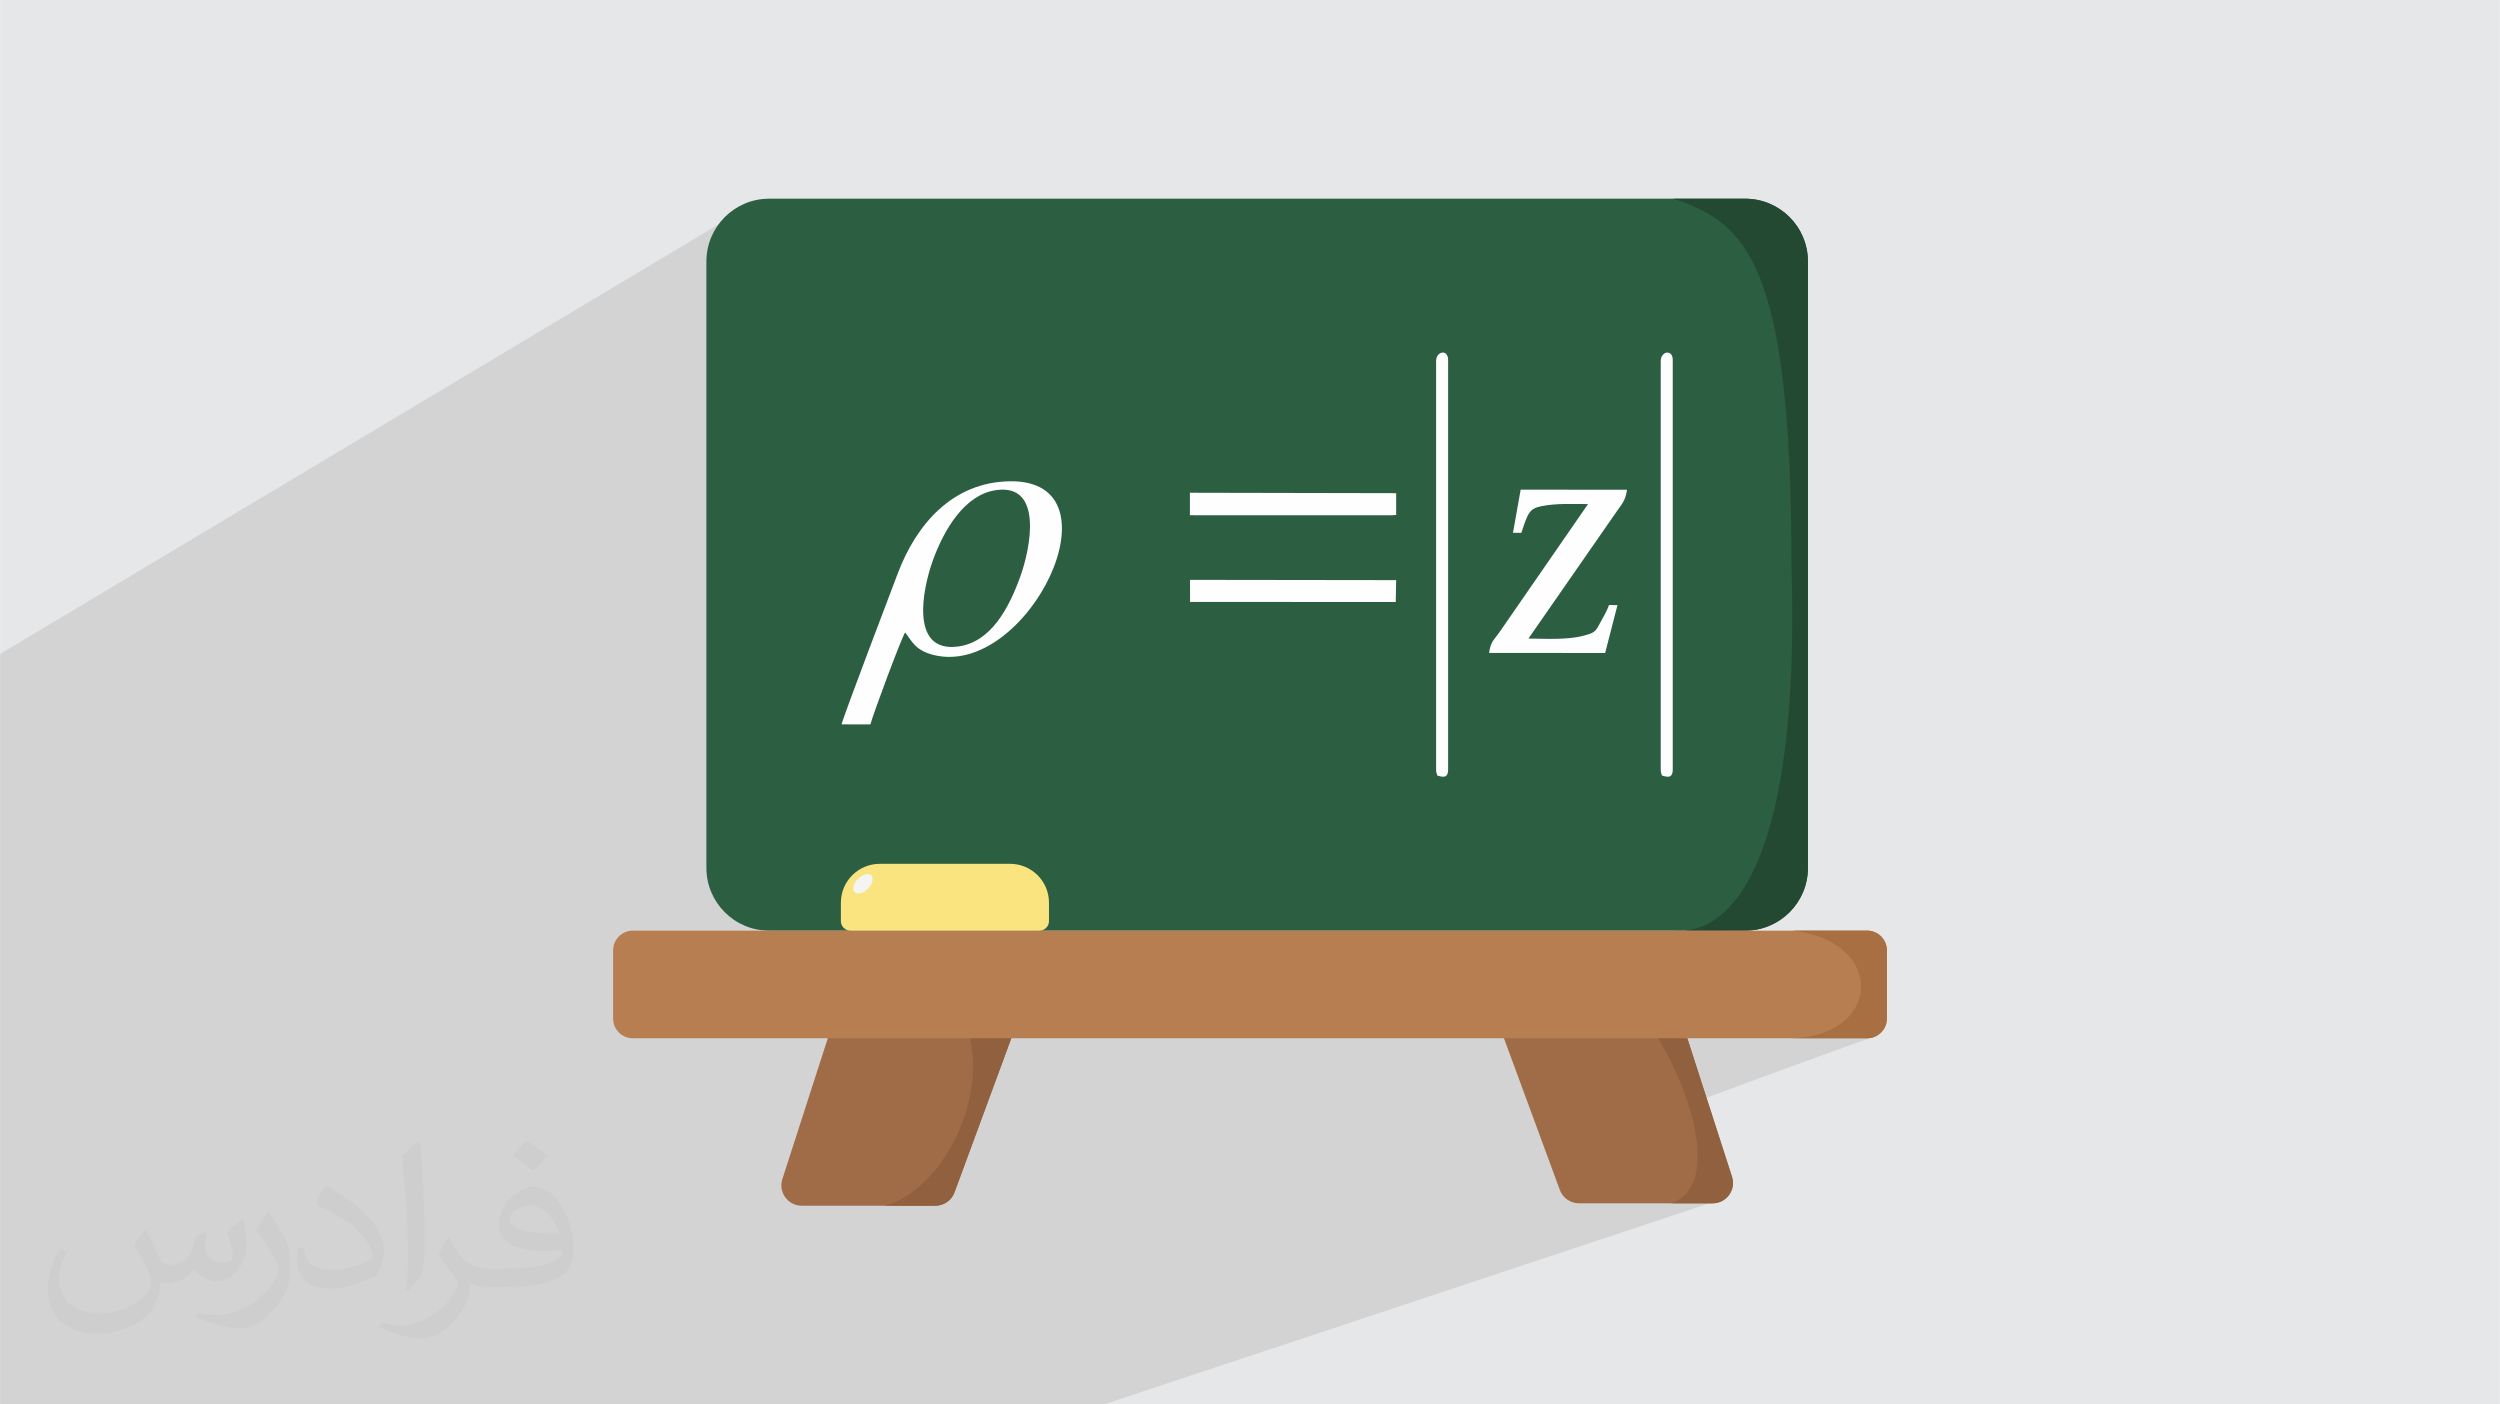 <?xml version="1.0" encoding="UTF-8"?>
<!DOCTYPE svg PUBLIC "-//W3C//DTD SVG 1.0//EN" "http://www.w3.org/TR/2001/REC-SVG-20010904/DTD/svg10.dtd">
<!-- Creator: CorelDRAW -->
<svg xmlns="http://www.w3.org/2000/svg" xml:space="preserve" width="3.708in" height="2.083in" version="1.0" style="shape-rendering:geometricPrecision; text-rendering:geometricPrecision; image-rendering:optimizeQuality; fill-rule:evenodd; clip-rule:evenodd"
viewBox="0 0 3702.73 2080.18"
 xmlns:xlink="http://www.w3.org/1999/xlink"
 xmlns:xodm="http://www.corel.com/coreldraw/odm/2003">
 <defs>
  <style type="text/css">
   <![CDATA[
    .fil11 {fill:#FEFEFE}
    .fil0 {fill:#E6E7E8}
    .fil6 {fill:#234932;fill-rule:nonzero}
    .fil5 {fill:#2C5E41;fill-rule:nonzero}
    .fil4 {fill:#91603F;fill-rule:nonzero}
    .fil3 {fill:#A06B47;fill-rule:nonzero}
    .fil8 {fill:#A87042;fill-rule:nonzero}
    .fil7 {fill:#B77F51;fill-rule:nonzero}
    .fil10 {fill:#F4F4F2;fill-rule:nonzero}
    .fil9 {fill:#F9E480;fill-rule:nonzero}
    .fil2 {fill:#373435;fill-opacity:0.031}
    .fil1 {fill:#2B2A29;fill-opacity:0.102}
   ]]>
  </style>
 </defs>
 <g id="Layer_x0020_1">
  <polygon class="fil0" points="-0,0 3702.73,0 3702.73,2080.18 -0,2080.18 "/>
  <path class="fil1" d="M2473.06 1150.02c30.28,24.82 202.8,154.19 202.8,154.19l-271.44 167.73c0,0 383.81,61.32 372.43,63.62 -11.38,2.3 -276.28,100.29 -276.28,100.29l57.07 137.95 -922.48 306.38 -1635.17 0 0 -1111.51 1087.16 -650.01 1385.9 831.36z"/>
  <path class="fil2" d="M215.96 1821.93c7.07,10.71 11.65,21.01 16.13,32.45 3.33,6.66 5.09,18.93 20.7,18.93 4.57,0 11.13,-1.35 16.95,-4.57 6.55,-3.44 11.54,-8.64 14.15,-16.53l6.24 -21.01 15.19 -7.49 1.04 1.04c-2.08,7.91 -2.59,15.5 -2.59,21.43 0,17.57 15.19,24.23 27.25,24.23 7.07,0 13.42,-3.44 13.42,-9.89 0,-8.32 -3.53,-22.47 -8.12,-35.16 7.07,-7.07 14.15,-14.15 22.26,-19.87l1.25 0.63c3.53,14.98 5.51,29.75 5.51,39.63 0,9.67 -4.27,20.39 -7.8,27.36 -7.28,13.73 -20.18,24.65 -35.78,24.65 -11.85,0 -25.06,-5.93 -34.12,-16.95l-0.52 0c-8.53,10.61 -21.74,20.18 -42.86,20.18l-6.55 0c-1.04,13.94 -4.05,23.81 -8.64,32.66 -12.58,24.54 -49.92,41.92 -85.08,41.92 -48.89,0 -73.43,-28.19 -73.43,-65.73 0,-23.19 7.59,-44.72 19.24,-60.01l9.56 3.95c-7.28,13.94 -12.17,27.04 -12.17,39.94 0,35.16 28.61,51.9 61.58,51.9 30.58,0 68.44,-19.45 75.31,-42.02 -2.59,-24.65 -11.85,-36.19 -26,-58.66 4.27,-7.49 9.78,-14.98 16.64,-22.98l1.25 0 0 0 0 0 -0.01 -0.04zm563.83 -132.3c10.3,6.45 20.39,14.04 30.27,22.78 -5.51,7.8 -12.38,14.88 -20.91,21.12 -9.89,-8.01 -19.76,-14.88 -29.86,-22.16 6.86,-7.7 13.63,-15.08 20.49,-21.74l0 0 0 0 0 0 0 0 0 0 0.01 0zm5.3 96.11c-16.64,0 -30.27,10.92 -30.27,19.03 0,17.38 33.28,22.78 73.12,22.56 -4.99,-20.39 -22.47,-41.61 -42.86,-41.61l0 0.01zm-37.35 92.99c21.64,0 40.57,-0.63 55.02,-4.27 16.13,-4.05 29.75,-12.17 29.75,-17.78 0,-1.46 0,-3.22 -0.52,-4.68 -9.05,0.83 -19.45,0.83 -28.5,0.83 -29.33,0 -51.79,-6.66 -60.64,-23.09 -2.19,-4.57 -3.74,-9.67 -3.74,-15.5 0,-15.92 6.86,-31.41 18.93,-42.13 10.08,-8.84 21.22,-14.35 32.55,-14.35 20.49,0 36.81,16.44 48.26,42.34 6.24,14.15 10.5,30.47 10.5,51.07 0,13.73 -3.74,25.27 -12.27,33.8 -15.92,15.4 -45.24,21.22 -90.17,21.22l-20.39 0 0 0 -5.3 0c-11.13,0 -19.14,-1.98 -25.48,-6.86l-1.04 0c0.31,2.59 0.52,5.09 0.52,7.49 0,10.08 -3.33,22.98 -10.08,33.28 -19.97,29.64 -41.61,42.53 -60.33,42.53 -18.93,0 -42.13,-7.28 -63.03,-16.75l3.74 -7.28c6.76,2.81 16.13,4.68 29.02,4.68 33.8,0 78.21,-32.45 83.72,-64.17 -1.25,-2.59 -3.53,-6.03 -6.76,-9.67 -9.89,-11.75 -16.13,-21.53 -21.95,-31.82 4.99,-9.89 9.56,-17.78 13.83,-24.96l1.77 -0.21c14.46,29.44 27.56,46.28 56.78,46.28l4.57 0 0 0 21.22 0 0 0 0 0 0 0 0 0 0 0 0.04 0zm-146.45 31.1c2.5,-13.52 2.7,-28.7 2.7,-42.86l0 -21.01c0,-39.21 -4.99,-96.2 -9.05,-133.34 7.07,-7.59 16.95,-16.53 24.75,-22.56l2.29 0.63c5.3,46.7 6.55,100.79 6.55,150.81 0,13.11 -0.52,25.9 -1.77,35.26 -0.73,11.85 -7.59,20.8 -22.26,34.53l-3.22 -1.46zm-150.71 -61.89c0.73,18.41 9.78,32.87 41.4,32.87 19.66,0 36.3,-5.09 54.71,-13.83 3.33,-1.46 5.09,-3.44 5.09,-5.09 0,-11.54 -8.84,-26.83 -23.71,-40.77 -14.46,-13.11 -33.6,-24.65 -51.48,-32.35 -6.14,-2.59 -8.12,-5.3 -8.12,-7.91 0,-5.3 7.07,-16.44 12.9,-24.44l1.98 -0.21c20.49,10.71 43.38,26.63 60.33,44.3 15.4,16.33 24.96,32.87 24.96,50.86 0,13.31 -4.05,25.79 -10.61,37.44 -22.47,11.33 -46.39,19.97 -70.1,19.97 -28.81,0 -48.47,-13.52 -48.47,-45.24 0,-3.44 0,-8.73 1.25,-15.61l9.89 0 0 0 0 0 0 0 0 0 0 0 -0.01 0zm-52.11 -52.32l17.89 28.92c6.55,10.71 12.69,22.37 12.69,40.77l0 23.5c0,19.03 -12.17,39.42 -31.82,59.6 -15.4,13.63 -29.02,19.45 -41.61,19.45 -18.72,0 -40.15,-5.82 -64.9,-16.44l2.81 -7.28c7.8,2.08 16.84,3.84 27.98,3.84 35.58,-0.21 71.97,-26.21 88.61,-57.93 1.98,-3.64 2.7,-7.07 2.7,-9.47 0,-3.64 -1.98,-7.7 -3.53,-11.33 -9.05,-17.05 -19.14,-32.66 -30.27,-47.12 5.82,-9.16 11.65,-17.99 17.99,-26.73l1.46 0.21 0 0 0 0 0 0 0 0 0 0 -0.01 0z"/>
  <g id="_3022907141648">
   <path class="fil3" d="M1252.31 1456.38l-93.61 290.16c-6.25,19.43 8.23,39.35 28.64,39.35l198.07 0c12.59,0 23.88,-7.87 28.24,-19.7l104.37 -283.23 -265.74 -26.58 0.04 0z"/>
   <path class="fil4" d="M1310 1785.89l75.41 0c12.59,0 23.88,-7.87 28.24,-19.7l104.37 -283.23 -109.63 -10.97c83.73,120.14 -9.4,292.99 -98.38,313.9z"/>
   <path class="fil3" d="M2471.68 1452.83l93.62 290.16c6.25,19.42 -8.23,39.34 -28.64,39.34l-198.07 0c-12.59,0 -23.87,-7.87 -28.24,-19.69l-104.37 -283.24 265.74 -26.57 -0.04 0z"/>
   <path class="fil4" d="M2475.28 1782.33l61.33 0c20.41,0 34.94,-19.92 28.65,-39.35l-93.62 -290.16 -81.52 8.14c74.51,46.99 183.46,287.01 85.12,321.37l0.04 0z"/>
   <path class="fil5" d="M1139.18 294.3l1445.59 0c51.35,-0 92.99,41.64 92.99,92.99l0 898.18c0,51.35 -41.64,92.99 -92.99,92.99l-1445.59 0c-51.35,0 -92.99,-41.64 -92.99,-92.99l0 -898.18c0,-51.35 41.64,-92.99 92.99,-92.99z"/>
   <g>
    <path class="fil6" d="M2478.47 1378.46l106.3 0c51.35,0 92.99,-41.64 92.99,-92.99l0 -898.14c0,-51.35 -41.63,-92.99 -92.99,-92.99l-106.3 0c107.51,35.88 174.87,93.26 174.87,542.28 13.27,430.5 -83.72,549.38 -174.87,541.87l0 -0.04zm0 0l0 0 0 0z"/>
   </g>
   <path class="fil7" d="M937.24 1378.46l1828.2 0c16.14,-0 29.23,13.09 29.23,29.22l0 101c0,16.14 -13.09,29.22 -29.23,29.22l-1828.2 0c-16.14,-0 -29.23,-13.09 -29.23,-29.23l0 -100.99c0,-16.14 13.09,-29.23 29.23,-29.23z"/>
   <path class="fil8" d="M2653.34 1537.86l112.15 0c16.14,0 29.23,-13.08 29.23,-29.23l0 -100.99c0,-16.14 -13.09,-29.23 -29.23,-29.23l-110.34 0c139.57,16.18 130.67,157.02 -1.75,159.44l-0.05 0z"/>
   <path class="fil9" d="M1302.99 1279.49l193.08 0c31.79,0 57.55,25.81 57.55,57.55l0 27.29c0,7.78 -6.34,14.12 -14.12,14.12l-280 0c-7.78,0 -14.12,-6.34 -14.12,-14.12l0 -27.29c0,-31.79 25.81,-57.55 57.55,-57.55l0.04 0z"/>
   <ellipse class="fil10" transform="matrix(0.306 -0.306 0.306 0.306 1278.06 1309.12)" rx="40.46" ry="24.03"/>
   <g>
    <path class="fil11" d="M1475.19 725.98c70.06,-10.15 51.33,85.7 35.71,128.66 -16.53,45.46 -42.99,96.92 -92.61,103.07 -70.75,8.77 -52.37,-84.81 -36.26,-128.73 16.1,-43.87 46.12,-96.19 93.16,-103zm-228.77 346.92l42.7 0.12c3.62,-14.63 46.35,-129.15 51.48,-136.26 10.33,13.47 15.18,26.54 41.65,33.28 139.21,35.43 283.6,-259.89 113.12,-257.17 -84.52,1.35 -138.6,63.67 -166.28,137.89 -7.51,20.15 -79.09,207.52 -82.67,222.14z"/>
    <path class="fil11" d="M2240.89 789.14l12.37 0.13c10.02,-30.56 12.38,-35.98 29.79,-39.51 22.07,-4.49 46.27,-3.14 69,-3.14l-131.26 189.88c-7.92,11.37 -12.93,13.64 -15.32,30.58l171.93 0.15 18.25 -70.87 -12.46 -0.28c-3.16,9.41 -8.83,17.96 -13.61,27.26 -6.8,13.22 -9.02,14.15 -24.34,18.32 -23.13,6.31 -56.34,4.44 -81.45,4.17l131.31 -189.09c7.25,-10.35 12.57,-15.59 14.67,-31.34l-157.49 -0.09 -11.4 63.83z"/>
    <path class="fil11" d="M2127.01 534.89l0 604.93c0,4.81 0.85,4.91 1.78,8.9 5.08,1.18 16.03,6.35 16.03,-8.9l0 -606.72c0,-16.25 -17.81,-13.19 -17.81,1.78z"/>
    <path class="fil11" d="M2459.73 534.89l0 604.93c0,4.81 0.85,4.91 1.78,8.9 5.08,1.18 16.02,6.35 16.02,-8.9l0 -606.72c0,-16.25 -17.8,-13.19 -17.8,1.78z"/>
    <polygon class="fil11" points="1762.36,763.05 1769.4,763.18 2062.08,763.16 2067.88,762.72 2067.87,730.49 1762.36,729.86 "/>
    <polygon class="fil11" points="1762.55,891.61 2067.22,891.65 2067.9,859.28 1762.52,858.87 "/>
   </g>
  </g>
 </g>
</svg>

